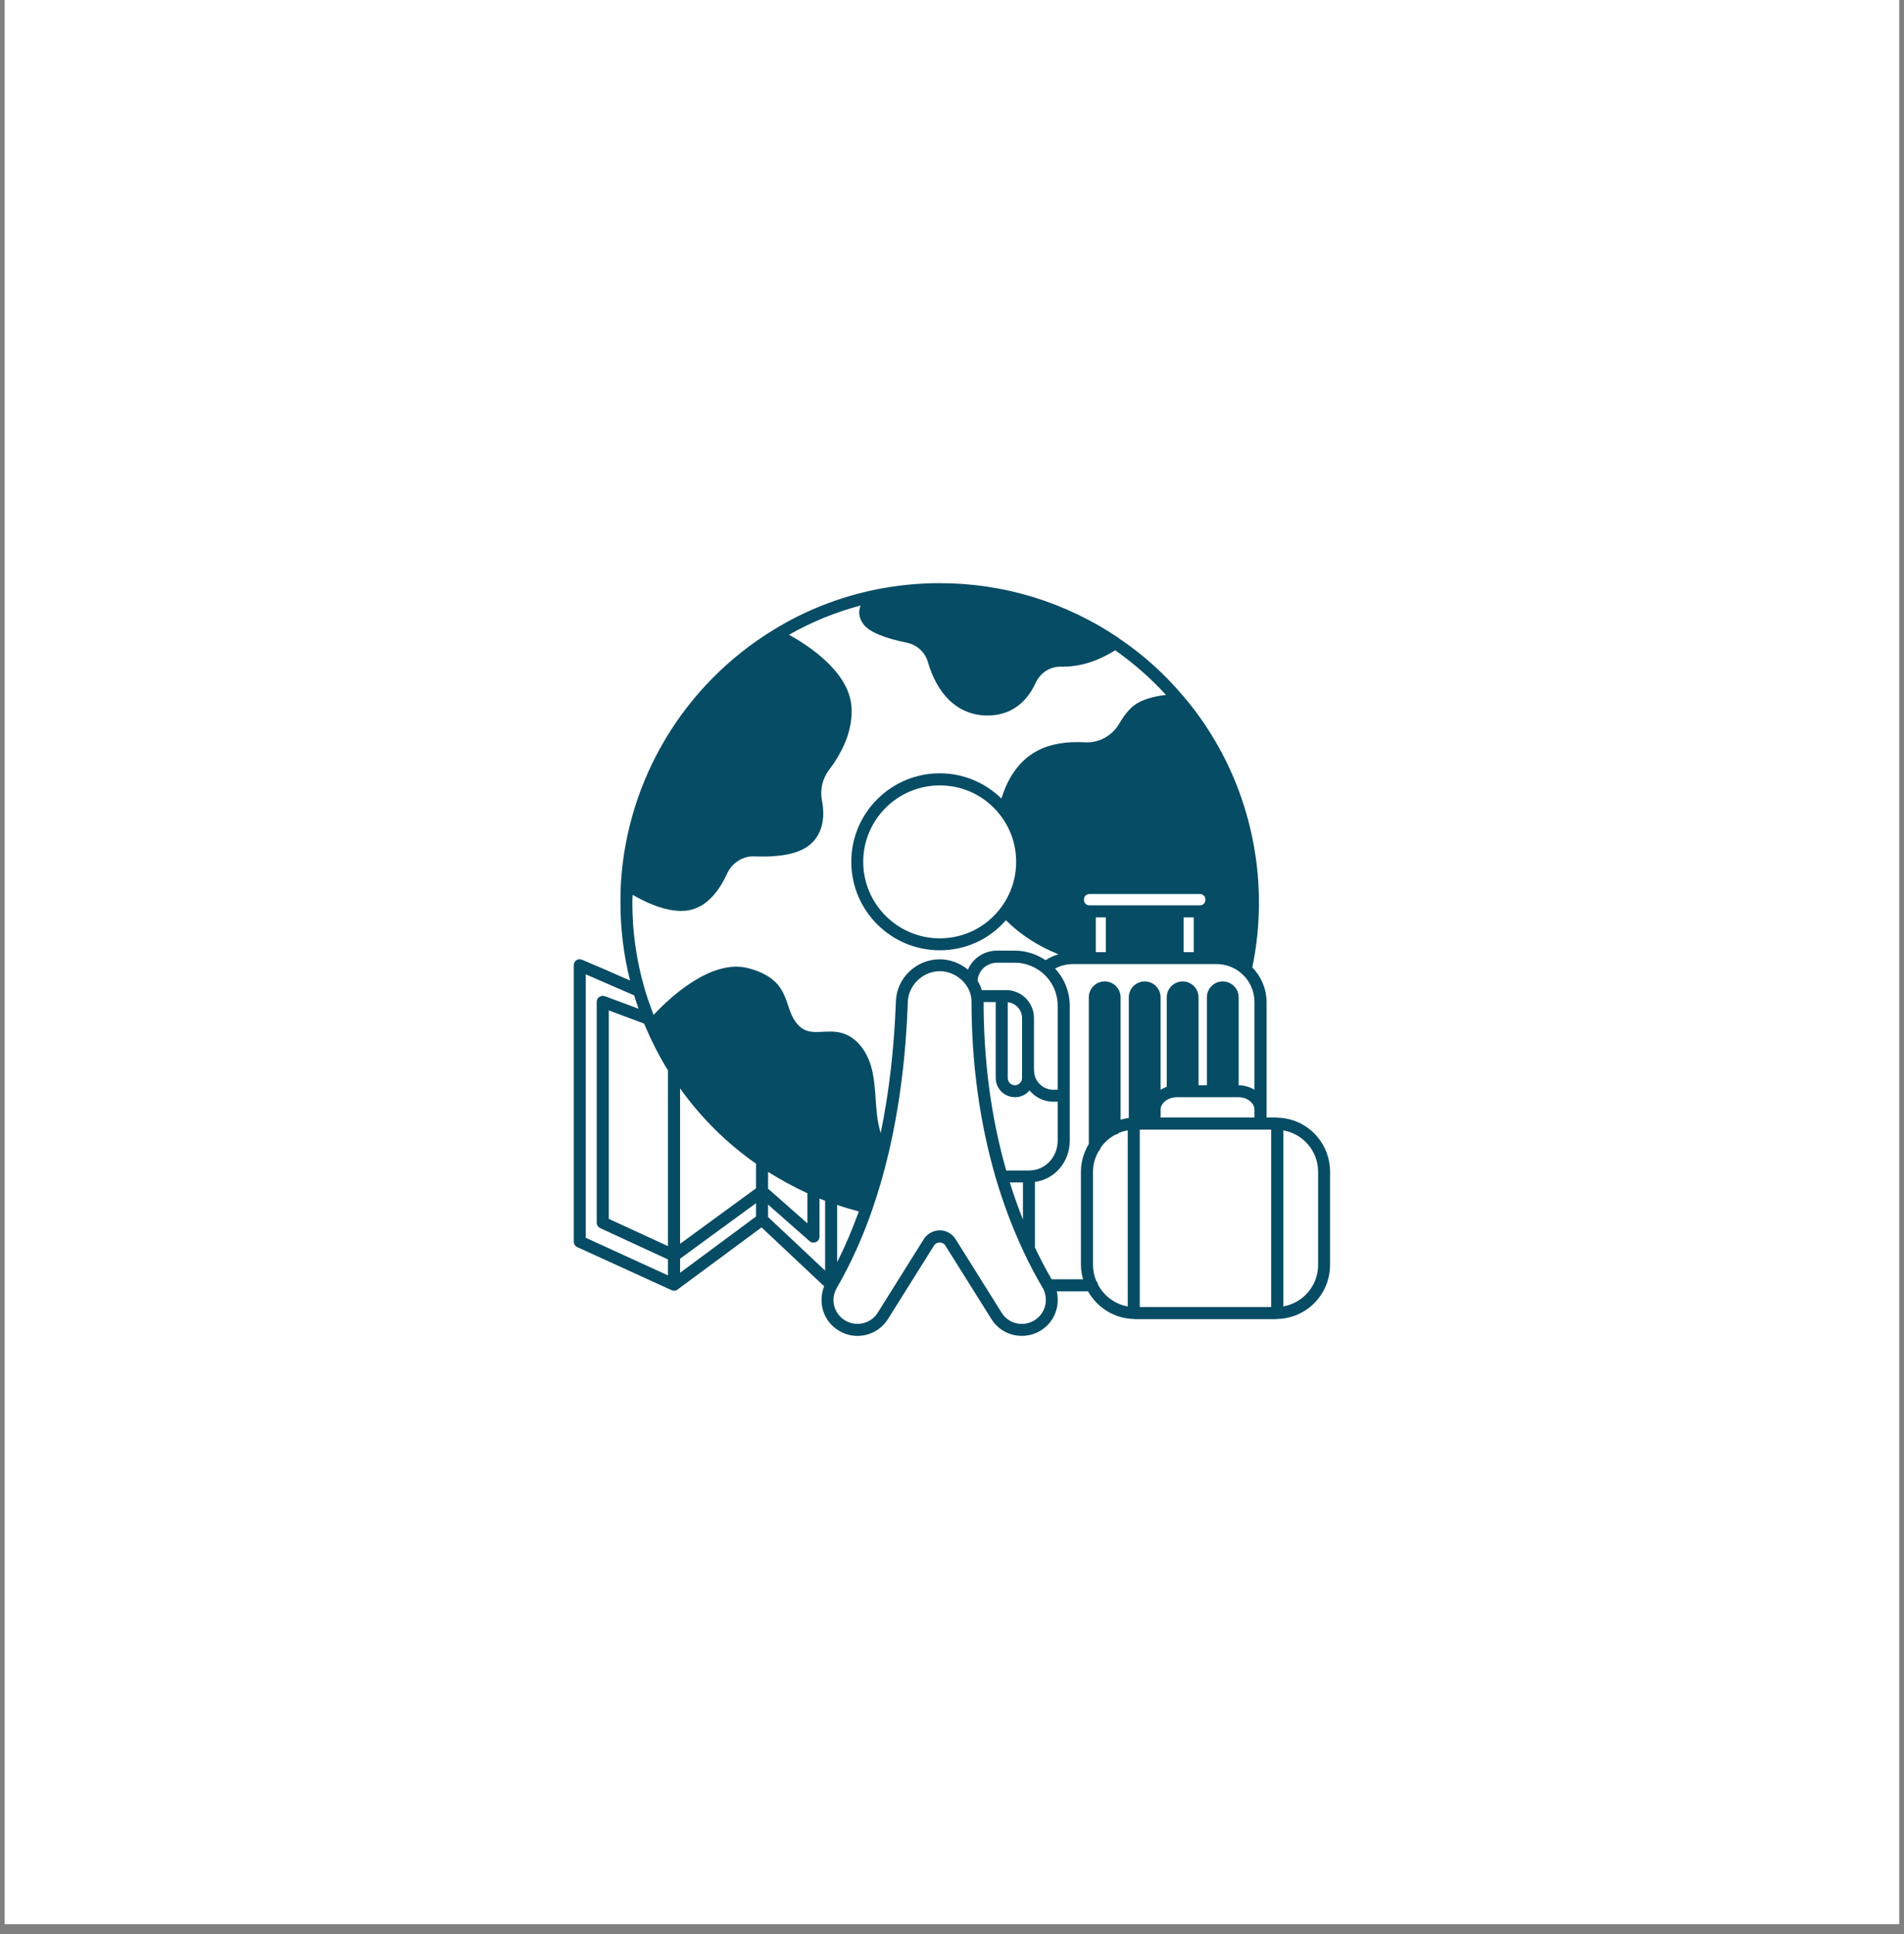 <svg xmlns="http://www.w3.org/2000/svg" xmlns:xlink="http://www.w3.org/1999/xlink" width="64" zoomAndPan="magnify" viewBox="0 0 48 48.75" height="65" preserveAspectRatio="xMidYMid meet" version="1.2"><rect x="0" y="0" width="48" height="48.75" fill="#808080" stroke="none"/><defs><clipPath id="3d1ba26453"><path d="M 0.121 0 L 47.875 0 L 47.875 48.5 L 0.121 48.5 Z M 0.121 0 "/></clipPath><clipPath id="5fa67b54b0"><path d="M 14.449 14.699 L 33.848 14.699 L 33.848 34 L 14.449 34 Z M 14.449 14.699 "/></clipPath></defs><g id="8b02f3da42"><g clip-rule="nonzero" clip-path="url(#3d1ba26453)"><path style=" stroke:none;fill-rule:nonzero;fill:#ffffff;fill-opacity:1;" d="M 0.121 0 L 47.879 0 L 47.879 48.5 L 0.121 48.5 Z M 0.121 0 "/><path style=" stroke:none;fill-rule:nonzero;fill:#ffffff;fill-opacity:1;" d="M 0.121 0 L 47.879 0 L 47.879 48.5 L 0.121 48.5 Z M 0.121 0 "/></g><g clip-rule="nonzero" clip-path="url(#5fa67b54b0)"><path style=" stroke:none;fill-rule:nonzero;fill:#074c65;fill-opacity:1;" d="M 32.215 28.172 C 32.211 28.172 32.211 28.172 32.207 28.172 C 32.203 28.172 32.203 28.172 32.199 28.172 C 32.199 28.172 32.195 28.172 32.195 28.172 C 32.184 28.172 32.172 28.168 32.16 28.168 L 31.93 28.168 L 31.93 25.258 C 31.93 24.93 31.797 24.617 31.57 24.383 C 31.684 23.848 31.738 23.301 31.738 22.75 C 31.738 20.84 31.062 18.992 29.832 17.547 C 29.828 17.543 29.824 17.539 29.824 17.539 C 29.824 17.535 29.82 17.535 29.82 17.535 C 29.352 16.98 28.809 16.492 28.203 16.086 C 28.203 16.082 28.203 16.082 28.203 16.082 C 26.867 15.18 25.309 14.699 23.691 14.699 C 23.152 14.699 22.617 14.754 22.098 14.855 C 22.098 14.855 22.094 14.859 22.094 14.859 C 22.09 14.859 22.09 14.859 22.09 14.859 C 22.086 14.859 22.086 14.859 22.082 14.859 C 21.164 15.047 20.293 15.387 19.496 15.879 C 17.242 17.258 15.805 19.648 15.652 22.277 C 15.645 22.434 15.641 22.59 15.641 22.75 C 15.641 23.414 15.723 24.074 15.883 24.715 C 15.477 24.535 14.773 24.23 14.672 24.191 C 14.625 24.172 14.574 24.176 14.531 24.203 C 14.488 24.234 14.465 24.281 14.465 24.332 L 14.465 31.297 C 14.465 31.355 14.5 31.41 14.551 31.434 L 16.93 32.52 C 16.949 32.527 16.973 32.535 16.992 32.535 C 16.992 32.535 16.992 32.535 16.996 32.535 C 17.008 32.531 17.023 32.531 17.039 32.527 C 17.043 32.523 17.047 32.523 17.051 32.52 C 17.059 32.516 17.066 32.516 17.074 32.508 C 17.078 32.508 17.078 32.508 17.078 32.508 C 17.082 32.504 17.082 32.504 17.082 32.504 L 19.199 30.938 L 20.777 32.422 C 20.734 32.531 20.711 32.648 20.711 32.766 C 20.711 33.086 20.871 33.375 21.145 33.539 C 21.566 33.801 22.125 33.668 22.387 33.246 L 23.547 31.395 C 23.609 31.293 23.77 31.293 23.832 31.395 L 24.992 33.246 C 25.16 33.516 25.445 33.672 25.762 33.672 C 25.93 33.672 26.094 33.625 26.234 33.539 C 26.578 33.332 26.73 32.93 26.641 32.551 L 27.43 32.551 C 27.664 32.965 28.094 33.23 28.566 33.246 C 28.57 33.246 28.57 33.246 28.574 33.246 C 28.578 33.246 28.578 33.25 28.582 33.25 C 28.582 33.25 28.586 33.246 28.586 33.246 C 28.598 33.25 28.609 33.25 28.621 33.25 L 32.16 33.25 C 32.172 33.25 32.184 33.25 32.195 33.246 C 32.199 33.246 32.199 33.25 32.199 33.25 C 32.203 33.25 32.203 33.246 32.203 33.246 C 32.207 33.246 32.207 33.246 32.211 33.246 C 32.949 33.223 33.531 32.621 33.531 31.879 L 33.531 29.539 C 33.531 28.797 32.949 28.195 32.215 28.172 Z M 28.734 28.473 L 32.047 28.473 L 32.047 32.945 L 28.734 32.945 Z M 29.258 28.168 L 29.258 27.973 C 29.258 27.824 29.398 27.695 29.586 27.664 C 29.613 27.66 29.641 27.656 29.672 27.656 L 31.215 27.656 C 31.441 27.656 31.625 27.797 31.625 27.973 L 31.625 28.168 Z M 31.625 25.258 L 31.625 27.469 C 31.512 27.398 31.375 27.359 31.227 27.355 L 31.227 25.137 C 31.227 24.918 31.047 24.738 30.824 24.738 C 30.605 24.738 30.426 24.918 30.426 25.137 L 30.426 27.355 L 30.215 27.355 L 30.215 25.137 C 30.215 24.918 30.035 24.738 29.816 24.738 C 29.594 24.738 29.414 24.918 29.414 25.137 L 29.414 27.395 C 29.359 27.414 29.309 27.441 29.258 27.469 L 29.258 25.137 C 29.258 24.918 29.078 24.738 28.859 24.738 C 28.637 24.738 28.457 24.918 28.457 25.137 L 28.457 28.18 C 28.387 28.188 28.32 28.203 28.25 28.223 L 28.25 25.137 C 28.25 24.918 28.07 24.738 27.848 24.738 C 27.629 24.738 27.449 24.918 27.449 25.137 L 27.449 28.836 C 27.32 29.051 27.25 29.289 27.25 29.539 L 27.25 31.879 C 27.25 32.004 27.27 32.129 27.305 32.246 L 26.512 32.246 C 26.359 31.984 26.219 31.715 26.09 31.441 L 26.09 29.793 C 26.594 29.723 26.969 29.289 26.969 28.746 L 26.969 25.355 C 26.969 25.004 26.836 24.668 26.598 24.414 C 26.738 24.34 26.891 24.301 27.047 24.301 L 30.668 24.301 C 30.906 24.301 31.133 24.387 31.309 24.547 C 31.512 24.727 31.625 24.988 31.625 25.258 Z M 25.457 29.805 L 25.789 29.805 L 25.789 30.742 C 25.668 30.441 25.559 30.129 25.457 29.805 Z M 26.262 24.508 C 26.52 24.715 26.664 25.023 26.664 25.355 L 26.664 27.469 L 26.555 27.469 C 26.297 27.469 26.082 27.266 26.07 27.008 L 26.07 27.004 C 26.07 27 26.066 27 26.066 26.996 C 26.066 26.992 26.07 26.988 26.066 26.98 L 26.066 25.66 C 26.066 25.273 25.754 24.957 25.367 24.957 L 24.75 24.957 C 24.727 24.875 24.691 24.797 24.645 24.719 C 24.66 24.461 24.875 24.266 25.145 24.266 L 25.574 24.266 C 25.824 24.262 26.066 24.352 26.262 24.508 Z M 25.406 25.262 C 25.605 25.285 25.766 25.453 25.766 25.66 L 25.766 26.98 C 25.766 26.988 25.766 27 25.766 27.012 C 25.766 27.016 25.766 27.016 25.766 27.016 L 25.766 27.172 C 25.766 27.223 25.746 27.27 25.711 27.301 C 25.68 27.336 25.633 27.355 25.586 27.355 C 25.484 27.355 25.406 27.273 25.406 27.172 Z M 25.102 25.258 L 25.102 27.172 C 25.102 27.441 25.32 27.656 25.586 27.656 C 25.715 27.656 25.836 27.609 25.926 27.516 C 25.938 27.508 25.941 27.496 25.953 27.484 C 26.098 27.66 26.312 27.77 26.555 27.77 L 26.664 27.77 L 26.664 28.746 C 26.664 29.172 26.348 29.504 25.938 29.504 L 25.367 29.504 C 24.988 28.18 24.797 26.75 24.797 25.258 Z M 27.625 24 L 27.625 23.125 L 27.879 23.125 L 27.879 24 Z M 27.461 22.82 C 27.387 22.82 27.328 22.762 27.328 22.688 L 27.328 22.668 C 27.328 22.594 27.387 22.535 27.461 22.535 L 30.254 22.535 C 30.328 22.535 30.387 22.594 30.387 22.668 L 30.387 22.688 C 30.387 22.762 30.328 22.82 30.246 22.82 Z M 29.84 23.125 L 30.094 23.125 L 30.094 24 L 29.84 24 Z M 25.207 20.535 C 25.477 20.879 25.617 21.289 25.617 21.723 C 25.617 22.145 25.484 22.543 25.23 22.883 C 24.863 23.371 24.301 23.652 23.691 23.652 C 22.629 23.652 21.762 22.785 21.762 21.723 C 21.762 20.66 22.629 19.797 23.691 19.797 C 24.289 19.797 24.84 20.066 25.207 20.535 Z M 29.395 17.516 C 29.117 17.547 28.734 17.629 28.516 17.844 C 28.414 17.938 28.312 18.074 28.207 18.254 C 28.027 18.555 27.699 18.73 27.355 18.711 C 26.879 18.684 26.473 18.754 26.156 18.922 C 25.602 19.207 25.352 19.777 25.246 20.129 C 24.832 19.723 24.281 19.492 23.691 19.492 C 22.461 19.492 21.461 20.492 21.461 21.723 C 21.461 22.953 22.461 23.953 23.691 23.953 C 24.34 23.953 24.938 23.68 25.359 23.195 C 25.719 23.555 26.156 23.84 26.684 24.055 C 26.57 24.086 26.461 24.137 26.359 24.203 C 26.129 24.047 25.855 23.961 25.574 23.961 L 25.145 23.961 C 24.805 23.961 24.523 24.156 24.402 24.441 C 24.203 24.277 23.949 24.18 23.691 24.18 C 23.102 24.18 22.605 24.652 22.586 25.234 C 22.543 26.418 22.414 27.531 22.203 28.559 C 22.113 28.273 22.094 27.977 22.074 27.684 C 22.043 27.246 22.012 26.789 21.734 26.41 C 21.406 25.973 21.035 25.992 20.738 26.008 C 20.504 26.02 20.316 26.027 20.141 25.855 C 19.988 25.703 19.93 25.527 19.867 25.34 C 19.75 24.992 19.617 24.598 18.855 24.402 C 17.922 24.168 16.875 25.156 16.477 25.582 C 16.395 25.363 16.316 25.148 16.254 24.934 C 16.047 24.227 15.941 23.492 15.941 22.75 C 15.941 22.684 15.945 22.621 15.949 22.555 C 16.23 22.719 16.719 22.961 17.172 22.961 C 17.301 22.961 17.426 22.941 17.539 22.895 C 17.852 22.773 18.121 22.477 18.332 22.016 C 18.457 21.746 18.734 21.574 19.012 21.586 C 19.738 21.617 20.234 21.496 20.488 21.227 C 20.727 20.977 20.805 20.617 20.723 20.184 C 20.668 19.91 20.734 19.629 20.898 19.41 C 21.195 19.02 21.531 18.414 21.461 17.762 C 21.363 16.906 20.367 16.262 19.891 16 C 20.461 15.676 21.066 15.43 21.695 15.262 C 21.684 15.293 21.676 15.328 21.668 15.363 C 21.645 15.496 21.684 15.625 21.773 15.742 C 21.922 15.93 22.293 16.086 22.875 16.203 C 23.121 16.258 23.32 16.441 23.391 16.684 C 23.629 17.5 24.121 17.98 24.777 18.031 C 24.82 18.035 24.863 18.035 24.902 18.035 C 25.441 18.035 25.867 17.746 26.109 17.211 C 26.23 16.957 26.473 16.797 26.746 16.805 C 27.203 16.812 27.645 16.684 28.113 16.391 C 28.582 16.719 29.008 17.094 29.395 17.516 Z M 19.363 29.539 C 19.68 29.738 20.012 29.918 20.355 30.078 L 20.355 30.836 L 19.363 29.961 Z M 16.238 25.801 C 16.254 25.84 16.273 25.879 16.289 25.922 C 16.445 26.281 16.629 26.641 16.84 26.98 L 16.84 31.41 L 15.348 30.723 L 15.348 25.469 Z M 17.145 27.434 C 17.672 28.172 18.312 28.809 19.059 29.332 L 19.059 29.953 L 17.145 31.352 Z M 19.363 30.363 L 20.41 31.285 C 20.453 31.324 20.516 31.332 20.57 31.309 C 20.625 31.285 20.66 31.23 20.66 31.172 L 20.66 30.211 C 20.707 30.23 20.754 30.246 20.801 30.266 L 20.801 32.027 L 19.363 30.676 Z M 21.105 30.371 C 21.285 30.434 21.469 30.488 21.652 30.535 C 21.488 30.984 21.309 31.41 21.105 31.812 Z M 14.766 31.199 L 14.766 24.559 C 15.117 24.711 15.781 25 15.988 25.09 C 16.02 25.199 16.059 25.312 16.098 25.426 L 15.246 25.109 C 15.199 25.094 15.148 25.102 15.109 25.129 C 15.066 25.156 15.043 25.203 15.043 25.254 L 15.043 30.82 C 15.043 30.879 15.078 30.93 15.133 30.957 L 16.84 31.746 L 16.84 32.148 Z M 17.145 32.082 L 17.145 31.727 L 19.059 30.328 L 19.059 30.664 Z M 26.078 33.281 C 25.98 33.34 25.871 33.371 25.762 33.371 C 25.551 33.371 25.359 33.266 25.25 33.086 L 24.09 31.234 C 24.004 31.098 23.852 31.012 23.691 31.012 C 23.527 31.012 23.375 31.098 23.289 31.234 L 22.129 33.086 C 21.957 33.367 21.582 33.453 21.301 33.281 C 21.121 33.172 21.012 32.977 21.012 32.766 C 21.012 32.66 21.043 32.555 21.098 32.461 C 21.098 32.457 21.098 32.453 21.102 32.453 C 21.445 31.859 21.746 31.195 21.992 30.484 C 22.148 30.031 22.289 29.551 22.402 29.062 C 22.676 27.902 22.84 26.617 22.887 25.246 C 22.902 24.832 23.27 24.48 23.691 24.48 C 23.953 24.48 24.211 24.617 24.363 24.84 C 24.426 24.93 24.465 25.031 24.484 25.137 C 24.488 25.168 24.492 25.199 24.492 25.242 C 24.492 26.809 24.699 28.309 25.105 29.699 C 25.297 30.344 25.527 30.961 25.801 31.539 C 25.801 31.539 25.801 31.539 25.801 31.543 C 25.945 31.852 26.109 32.16 26.285 32.461 C 26.285 32.465 26.289 32.469 26.293 32.473 C 26.445 32.762 26.352 33.113 26.078 33.281 Z M 27.68 32.379 C 27.676 32.344 27.66 32.312 27.637 32.289 C 27.582 32.16 27.555 32.02 27.555 31.879 L 27.555 29.539 C 27.555 29.355 27.602 29.18 27.695 29.02 C 27.719 28.996 27.738 28.969 27.746 28.934 C 27.84 28.793 27.969 28.68 28.117 28.602 C 28.152 28.598 28.184 28.582 28.207 28.555 C 28.281 28.527 28.355 28.504 28.43 28.492 L 28.43 32.93 C 28.109 32.871 27.836 32.672 27.68 32.379 Z M 33.23 31.879 C 33.23 32.406 32.855 32.84 32.352 32.93 L 32.352 28.492 C 32.855 28.582 33.23 29.016 33.23 29.539 Z M 33.23 31.879 "/></g></g></svg>